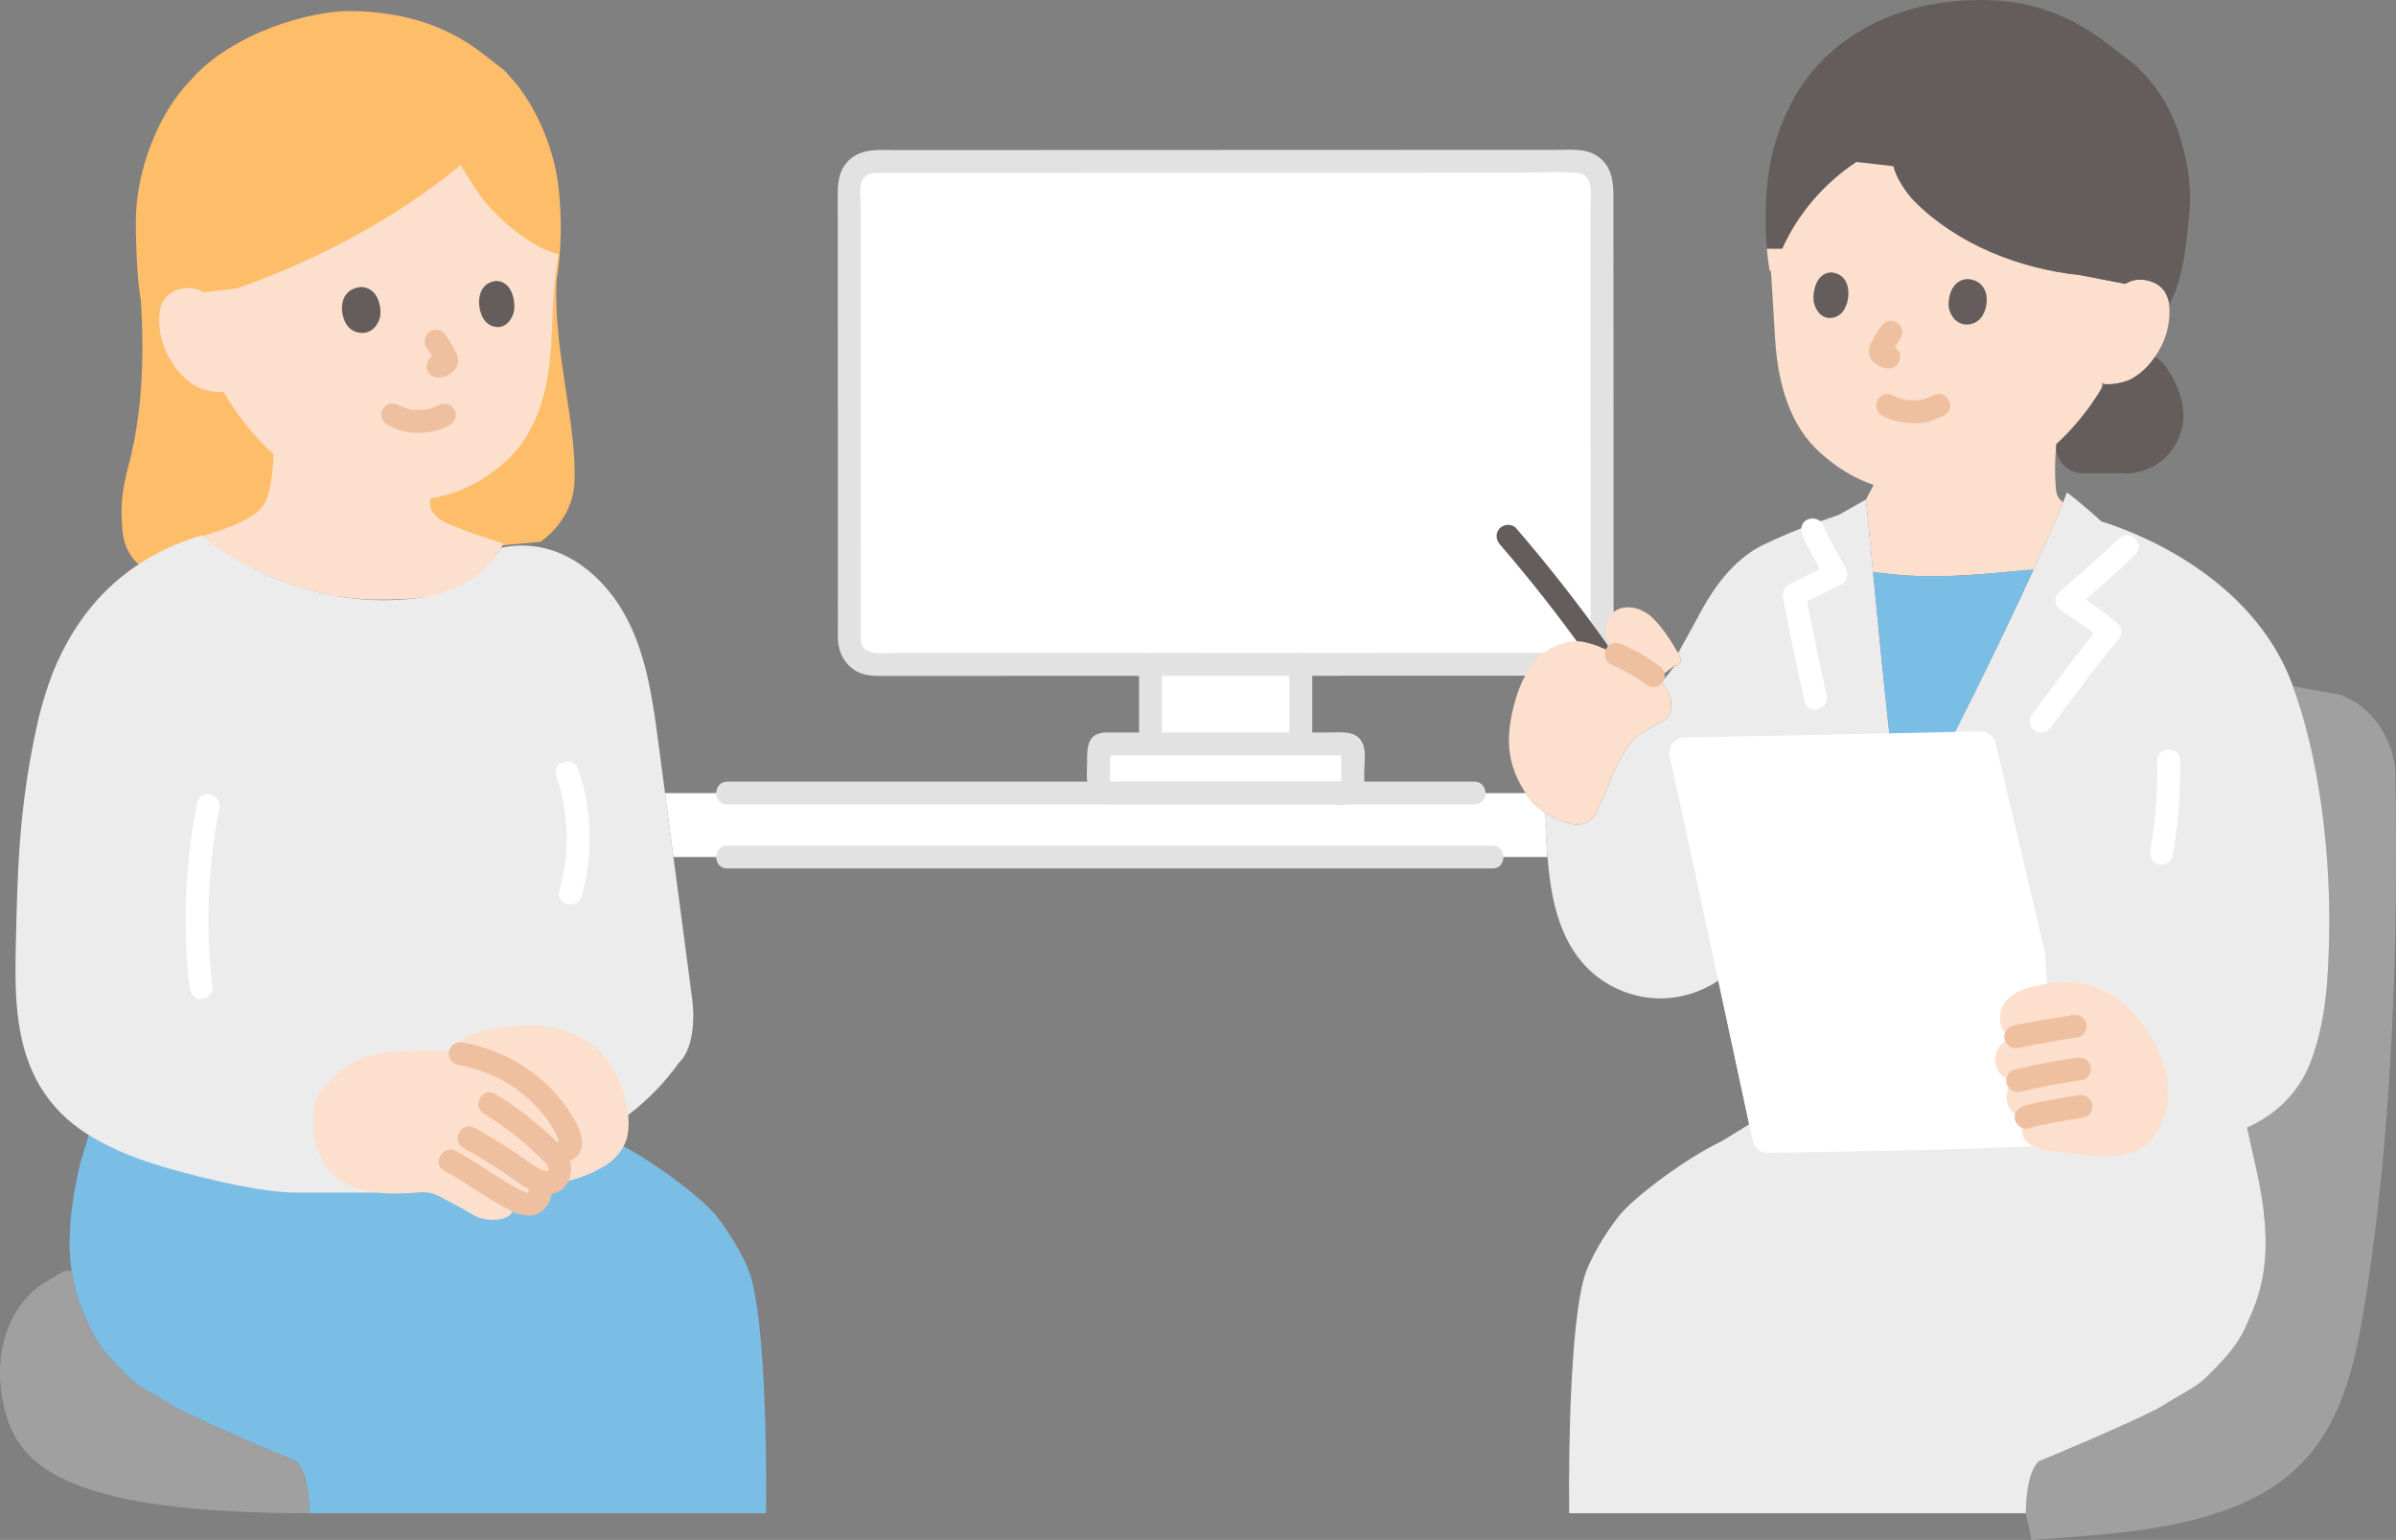 <?xml version="1.0" encoding="UTF-8"?><svg id="b" xmlns="http://www.w3.org/2000/svg" width="417.827" height="268.564" viewBox="0 0 417.827 268.564"><rect x="0" y="0" width="417.827" height="268.564" fill="#808080" stroke="none"/><defs><style>.d{fill:#fff;}.e{fill:#e2e2e2;}.f{fill:none;}.g{fill:#a0a0a0;}.h{fill:#7abee6;}.i{fill:#211715;}.j{fill:#fce0cd;}.k{fill:#ececec;}.l{fill:#efc0a0;}.m{fill:#645d5c;}.n{fill:#febe69;}</style></defs><g id="c"><path class="d" d="M269.863,149.464H117.433c-.48-3.72-.97-7.43-1.47-11.15h150.08c.15.23.31.45.47.68.75,1.04,1.77,1.96,2.91,2.72.12,2.47.22,5.09.44,7.75Z"/><path class="d" d="M235.903,130.884v6.29c0,.63-.51,1.14-1.14,1.14h-41.02c-1.21,0-2.17-.97-2.17-2.18v-5.25c0-.64.51-1.15,1.14-1.15h42.05c.63,0,1.14.51,1.14,1.15Z"/><path class="d" d="M226.843,128.594v1.14h-26.21v-13.86c8.65-.01,17.56-.02,26.21-.01v12.73Z"/><path class="d" d="M279.353,32.484c0,13.71.02,56.15.03,79,0,2.4-1.95,4.36-4.35,4.36-10.51,0-28.65.01-48.19.02-8.65-.01-17.56,0-26.21.01-19.44,0-37.53.01-48.15.01-2.41,0-4.36-1.94-4.36-4.35-.01-24.47-.02-57.68-.03-79,0-2.41,1.95-4.36,4.36-4.36,23.62,0,103-.03,122.55-.04,2.4,0,4.35,1.94,4.35,4.35Z"/><path class="e" d="M126.833,140.315c17.445,0,34.89,0,52.335,0,16.563,0,33.126,0,49.689,0,9.417,0,18.833,0,28.25,0,2.574,0,2.578-4,0-4-16.616,0-33.231,0-49.847,0h-50.383c-10.014,0-20.029,0-30.043,0-2.574,0-2.578,4,0,4h0Z"/><path class="e" d="M126.833,151.466c17.799,0,35.597,0,53.396,0,17.127,0,34.254,0,51.381,0,9.546,0,19.093,0,28.639,0,2.574,0,2.578-4,0-4-16.969,0-33.939,0-50.908,0-17.358,0-34.717,0-52.075,0-10.144,0-20.288,0-30.432,0-2.574,0-2.578,4,0,4h0Z"/><path class="e" d="M150.122,111.535c-.007-18.854-.015-37.707-.022-56.561-.002-4.403-.004-8.805-.005-13.208,0-2.039-.002-4.079-.002-6.118,0-1.501-.48-3.78.803-4.892.865-.75,2.046-.578,3.111-.579,1.021,0,2.041,0,3.062,0,2.388,0,4.776-.002,7.164-.002,12.992-.004,25.984-.009,38.976-.014,14.201-.005,28.402-.01,42.603-.016,5.767-.002,11.534-.004,17.301-.006,3.937-.001,7.956-.237,11.887-.004,3.062.181,2.354,3.944,2.355,6.081.001,2.841.002,5.682.003,8.523.003,7.464.006,14.928.009,22.391.003,8.302.007,16.604.01,24.906.001,3.81.003,7.62.004,11.431,0,1.747.001,3.493.002,5.24,0,1.335.382,3.243-.577,4.329-.91,1.031-2.318.806-3.556.807-1.204,0-2.408,0-3.612.001-2.71,0-5.421.002-8.131.003-6.725.002-13.451.005-20.176.007-15.435.006-30.869.011-46.304.017-12.935.005-25.869.01-38.804.014-2.092,0-5.98.719-6.099-2.349-.1-2.566-4.1-2.579-4,0,.087,2.25,1.171,4.329,3.15,5.484,1.537.897,3.206.866,4.917.865,2.644,0,5.288-.002,7.932-.003,6.593-.002,13.185-.005,19.778-.007,15.907-.006,31.814-.012,47.721-.018,13.591-.005,27.181-.01,40.772-.015,2.966-.001,6.342.499,8.775-1.545,3.064-2.575,2.214-7.268,2.213-10.832-.003-8.092-.006-16.184-.009-24.275-.006-15.061-.012-30.122-.018-45.184-.001-3.244.273-6.636-2.749-8.74-2.089-1.454-4.738-1.131-7.154-1.13-4.942.002-9.883.004-14.825.005-13.949.005-27.899.01-41.848.015-14.251.005-28.501.01-42.752.015-5.291.002-10.583.004-15.874.005-2.818,0-5.856-.359-8.084,1.751-1.702,1.612-1.976,3.674-1.975,5.897,0,2.049.002,4.098.002,6.147.008,19.342.016,38.683.023,58.025.002,4.513.003,9.025.005,13.538,0,2.574,4.001,2.578,4,0Z"/><path class="e" d="M198.632,115.887v12.709c0,1.046.92,2.048,2,2s2-.879,2-2v-12.709c0-1.046-.92-2.048-2-2s-2,.879-2,2h0Z"/><path class="e" d="M224.842,115.887v12.709c0,1.046.92,2.048,2,2s2-.879,2-2v-12.709c0-1.046-.92-2.048-2-2s-2,.879-2,2h0Z"/><path class="e" d="M192.71,131.738c11.326,0,22.651,0,33.977,0h6.881c.273,0,.921.124,1.178,0,.167-.081-.647-1.182-.841-.747-.063.142,0,.461,0,.608v2.676c0,.779,0,1.558,0,2.337,0,.127-.052.388,0,.512v.038c-.002.364.203.082.616-.845-.181-.109-.802,0-1.019,0-2.156,0-4.312,0-6.468,0-5.285,0-10.57,0-15.855,0-5.005,0-10.01,0-15.015,0-.746,0-1.523.065-2.266,0-.457-.04-.33-.217-.33-.824v-2.949c0-.391.017-.788,0-1.178-.046-1.037.17.235-.327.302,1.072-.144,1.655-1.52,1.397-2.46-.318-1.157-1.385-1.541-2.46-1.397-2.726.366-2.61,3.148-2.61,5.208,0,1.827-.319,3.99.804,5.558,1.483,2.071,3.997,1.74,6.231,1.74s4.462,0,6.692,0c5.667,0,11.333,0,17,0,2.772,0,5.545,0,8.317,0,1.18,0,2.359,0,3.539,0,1.235,0,2.795.237,3.927-.314,2.119-1.031,1.826-3.272,1.826-5.236,0-1.535.384-3.766-.314-5.199-1.098-2.256-3.708-1.829-5.783-1.829-7.224,0-14.447,0-21.671,0-5.809,0-11.618,0-17.427,0-2.574,0-2.578,4,0,4Z"/><path class="h" d="M100.963,196.573H15.899l-1.903,6.303c-3.94,16.724-.762,23.293,1.756,28.794,1.477,3.233,4.005,5.863,6.838,8.613,1.858,1.803,4.711,3.075,7.442,4.831,2.722,1.737,17.189,7.944,21.649,9.719,1.691,1.654,2.221,5.361,2.276,9.078h79.626c.158-12.887-.334-32.984-2.564-40.965-.929-3.345-3.912-8.121-6.067-10.843-2.76-3.475-12.107-10.323-17.839-13.008,0,0-2.154-1.009-5.382-2.521h-.769Z"/><path class="n" d="M27.944,100.729c-6.199-2.55-6.499-6.745-6.669-9.263-.261-3.59.121-6.407,1.065-9.961,1.157-4.434,3.247-13.419,2.22-29.113-.52-2.992-.729-6.897-.813-9.924-.043-1.548-.057-2.859-.057-3.718-.037-8.788,3.823-18.911,9.557-24.769C40.387,5.784,54.155,1.762,61.523,1.925c9.261.205,16.489,2.666,22.597,7.386l3.822,2.953c.624.695,1.248,1.389,1.248,1.389,3.747,4.172,6.528,10.31,7.68,15.816,1.068,5.106,1.3,12.83.191,19.336-.616,12.356,3.581,25.191,3.109,35.301-.141,3.213-1.568,7.132-5.866,10.371l-66.359,6.25Z"/><path class="j" d="M41.254,50.307l-5.831.653c-1.117-.734-2.488-.86-3.607-.643-2.436.47-3.279,1.898-3.609,2.708-.984,2.425-.281,6.486,1.021,8.866.917,1.683,2.307,4.01,5.129,5.569.822.451,2.797,1.046,4.685.893l.382.66c.645,1.218,2.141,3.335,2.141,3.335,1.775,2.413,3.688,4.664,6.131,6.835-.078,1.877-.158,2.98-.393,4.56-.177,1.217-.446,2.444-.92,3.586-1.315,3.154-7.322,5.028-11.073,6.153,9.273,7.381,20.496,11.267,31.658,11.093,4.123-.064,8.503-.209,12.383-1.845,3.757-1.597,6.642-4.343,8.435-7.918-2.889-.995-6.501-2.13-8.543-3.031-2.082-.716-4.777-2.166-4.167-4.851,4.821-.768,9.063-2.885,13.066-6.438,5.285-4.69,7.38-11.837,7.923-19.668.36-5.181.287-10.95,1.357-16.465-.196-.055-.393-.109-.393-.109-4.994-1.382-10.883-6.792-13.225-10.071-.949-1.33-2.241-3.301-3.472-5.395-10.944,9.03-24.875,16.602-39.077,21.524"/><path class="l" d="M76.472,70.657c-.13.076-.262.15-.398.216-.058.029-.168.055-.214.1.275-.113.341-.141.198-.084-.038.015-.077.03-.115.045-.321.121-.651.221-.984.305-.195.049-.392.092-.59.13-.089.017-.179.031-.268.047-.267.049.015-.007.125-.012-.388.018-.772.079-1.162.088-.357.008-.714,0-1.07-.03-.086-.007-.172-.019-.258-.025-.268-.021.412.073.154.02-.18-.037-.362-.065-.541-.109-.16-.039-.318-.085-.474-.138-.093-.031-.183-.067-.275-.101-.218-.08-.087-.028.052.026-.559-.215-1.099-.484-1.657-.704-.975-.386-2.238.422-2.46,1.397-.262,1.152.353,2.047,1.397,2.46.357.141-.182-.085.043.014.098.043.197.086.295.129.327.143.655.285.985.421.374.155.752.292,1.148.381.91.205,1.866.289,2.798.255,1.812-.066,3.711-.45,5.291-1.376.903-.529,1.303-1.827.718-2.736s-1.771-1.284-2.736-.718h0Z"/><path class="m" d="M66.251,55.431c.372-1.637-.224-5.292-3.278-5.378-4.004.324-3.884,4.789-2.378,6.78,1.232,1.63,4.532,2.099,5.657-1.402Z"/><path class="m" d="M89.614,54.403c.335-1.64-.225-5.309-3.023-5.407-3.666.31-3.539,4.789-2.153,6.792,1.135,1.64,4.159,2.122,5.175-1.384Z"/><path class="l" d="M74.32,60.508c.296.455.582.916.861,1.381.301.5.615,1.005.856,1.537l-.202-.478c.052.124.092.246.113.379l-.071-.532c.006.063.006.119.001.182l.071-.532c-.005.039-.014.077-.028.114l.202-.478c-.014.037-.032.072-.055.105l.313-.405c-.093.118-.204.219-.321.313l.405-.313c-.101.074-.204.136-.318.187l.478-.202c-.154.062-.311.097-.475.12l.532-.071c-.274.035-.549.062-.82.113-.469.088-.962.52-1.195.919-.251.429-.357,1.061-.202,1.541.157.484.457.951.919,1.195.498.263.987.306,1.541.202.04-.007.079-.014.119-.02l-.532.071c.374-.05.767-.064,1.125-.193.559-.201,1.062-.488,1.476-.924.302-.319.565-.693.674-1.126.124-.494.109-.842.018-1.331-.08-.431-.292-.829-.497-1.214-.467-.878-.993-1.727-1.535-2.56-.283-.435-.687-.779-1.195-.919-.479-.132-1.116-.072-1.541.202-.427.275-.803.685-.919,1.195s-.093,1.089.202,1.541h0Z"/><path class="k" d="M118.288,185.467c2.611-2.389,2.899-7.605,2.417-11.253-1.957-14.829-3.913-29.658-5.87-44.486-.941-7.128-1.921-14.393-5.026-20.877-4.02-8.393-12.291-15.459-22.409-13.324-3.091,5.404-8.97,8.117-15.081,8.832-13.208,1.546-26.862-2.743-37.169-10.995-12.494,3.792-20.475,11.624-25.276,22.37-1.29,2.887-2.568,6.991-3.265,10.075-1.354,5.991-2.321,12.069-2.895,18.185-.623,6.636-.782,13.305-.94,19.968-.198,8.319-.301,17.059,3.599,24.409,1.785,3.364,4.371,6.3,7.482,8.496,4.296,3.032,9.286,5.035,14.322,6.545,2.745.823,15.889,4.582,23.532,4.58h13.968s33.737-7.483,40.111-11.08c7.833-4.42,12.5-11.444,12.5-11.444Z"/><path class="d" d="M34.413,139.946c-2.151,10.631-2.639,21.532-1.347,32.303.129,1.072.827,2,2,2,.981,0,2.13-.92,2-2-1.249-10.41-.876-20.962,1.204-31.24.509-2.513-3.346-3.588-3.857-1.063h0Z"/><path class="d" d="M96.986,135.271c2.236,6.477,2.449,13.421.556,20.012-.712,2.479,3.147,3.537,3.857,1.063,2.076-7.228,1.9-15.026-.556-22.138-.835-2.419-4.7-1.379-3.857,1.063h0Z"/><path class="g" d="M7.242,224.022c-3.559,2.462-5.881,6.476-6.764,10.713-.883,4.237-.511,8.715.855,12.831,2.834,8.548,11.661,16.343,52.626,16.343-.056-3.717-.585-7.424-2.276-9.078-4.46-1.775-18.926-7.981-21.649-9.719-2.732-1.756-5.584-3.029-7.442-4.831-2.834-2.75-5.361-5.38-6.838-8.613-1.245-2.722-2.657-5.705-3.28-10.062l-1.264.056-3.967,2.36Z"/><path class="j" d="M109.112,191.976c-.984-4.108-3.157-8.06-6.607-10.357-3.399-2.262-7.609-2.914-11.589-2.709-2.165.112-10.202.707-11.017,3.446l-.324,1.271c-2.547-.393-5.148-.471-7.716-.352-3.948.184-8.08.404-11.396,2.744-1.559,1.1-2.922,2.456-4.201,3.865-1.032,1.137-1.453,2.515-1.612,4.111-.141,1.412-.083,2.953.193,4.461.433,2.363,1.405,4.641,2.998,6.206,1.441,1.416,3.321,2.328,5.275,2.842,3.335.879,6.781.692,10.181.437,1.161-.087,2.318.16,3.345.708,1.87.998,4.159,2.175,5.624,3.086,1.479.919,3.322,1.214,5.031.883.648-.125,1.309-.36,1.75-.851.441-.492.587-1.294.182-1.816,0,0-.606-.782-1.212-1.563.856.444,1.822.944,1.822.944.627.325,1.287.625,1.991.677.704.052,1.467-.188,1.877-.762.411-.574.778-1.979.267-2.632,0,0-.006-.007-.006-.008,6.46-.123,10.655-2.83,10.655-2.83,2.591-1.192,4.369-3.637,4.782-5.659.413-2.023.187-4.134-.293-6.141Z"/><path class="l" d="M84.363,194.218c2.098,1.286,4.122,2.692,6.023,4.255.965.793,1.903,1.617,2.813,2.472.455.427.903.862,1.343,1.305.22.221.431.453.655.669.007.007.31.327.136.121-.166-.197.109.181.138.227.013.02.126.287.051.095-.085-.218.037.156.049.206.022.093.048.186.061.281-.006-.044-.028-.285-.024-.052,0,.053-.017.453.01.215.024-.214-.025.092-.03.112-.013.062-.055.368-.004.058-.012.072-.099.283-.02.073-.06.161-.327.144.004.019.063-.024.249-.163.106-.047-.12.097.017.017.119.006-.119.014-.234.002-.353.01-.023.002-.326-.022-.101.002.248.026-.144-.031-.2-.045-.219-.054-.436-.112-.649-.184-.12-.041-.24-.085-.358-.131.032.013.259.117.056.021-.177-.084-.354-.168-.526-.263-.391-.215-.743-.479-1.106-.738-.95-.679-1.909-1.347-2.88-1.995-2.243-1.497-4.559-2.877-6.899-4.215-2.239-1.279-4.256,2.176-2.019,3.454,2.375,1.357,4.725,2.758,6.998,4.281,1.984,1.328,3.85,3.029,6.227,3.606,1.429.347,2.982.292,4.143-.707,1.057-.908,1.56-2.35,1.47-3.723-.097-1.482-.737-2.656-1.757-3.706-1.026-1.055-2.093-2.069-3.199-3.04-2.572-2.26-5.341-4.303-8.26-6.093-2.201-1.349-4.212,2.109-2.019,3.454h0Z"/><path class="l" d="M92.247,207.623c.172.265-.017.024.006-.008-.025-.189-.036-.208-.032-.057-.007.12-.004.132.009.035.058-.168-.049.195-.059.232-.024.096-.054.19-.088.283l.058-.141-.079.145.098-.117c-.017-.094.141.036-.097.056.295-.026-.263-.071-.073-.02.172.046-.186-.04-.154-.028-1.375-.496-2.685-1.312-3.947-2.088-2.799-1.721-5.487-3.611-8.382-5.173-2.266-1.223-4.288,2.23-2.019,3.454,3.692,1.992,7.046,4.542,10.733,6.539,1.902,1.03,4.23,1.953,6.211.543,1.637-1.166,2.406-3.918,1.27-5.673-.586-.906-1.774-1.28-2.736-.718-.901.527-1.307,1.826-.718,2.736h0Z"/><path class="l" d="M98.96,202.653c6.267-2.296-.687-10.665-3.274-13.196-4.06-3.971-9.326-6.623-14.9-7.647-1.061-.195-2.157.292-2.46,1.397-.267.972.329,2.264,1.397,2.46,4.346.799,8.496,2.584,11.876,5.468,1.525,1.301,2.918,2.78,4.039,4.444.584.867,1.108,1.773,1.564,2.713.022.046.303.797.177.385.005.017.147.608.102.259l.012.205c-.007.25-.006.272.005.066.121-.05.209-.342.4-.412-1.014.371-1.7,1.357-1.397,2.46.268.977,1.441,1.77,2.46,1.397h0Z"/><path class="g" d="M353.273,263.914c.06-3.72.59-7.43,2.28-9.08,4.46-1.78,18.92-7.98,21.65-9.72,2.73-1.76,5.58-3.03,7.44-4.83,2.83-2.75,5.36-5.38,6.84-8.62,2.51-5.5,5.69-12.06,1.75-28.79l-1.38-6.22c5.34-2.39,9.09-6.33,11-11.22,2.74-6.98,3.17-14.63,3.32-22.13.28-13.73-1.54-30.62-6.32-43.62l8,1.43c6.08,1.94,9.77,8.43,9.86,13.95.49,29.52-.45,63.18-5.62,94.09-2.48,14.87-6.62,26.94-21.58,33.26-11.15,4.71-24.3,5.27-36.24,6.15l-1-4.65h0Z"/><path class="j" d="M358.603,77.454c-.27,2.48-.31,5.01-.11,7.51.05.58.11,1.18.4,1.69.21.37.53.68.87.95-1.26,3.14-3.12,7.35-5.28,12.03l-1.12-.22c-8.46.84-17.01,1.69-25.43.48l-1.28.12c-.5-5.21-.94-9.78-1.25-12.9l1.33-2.54c-3.32-1.12-6.37-2.97-9.29-5.59-5.3-4.74-7.38-11.94-7.89-19.83-.25-3.79-.44-7.85-.74-11.96l-.22.02c-.21-1.25-.37-2.54-.48-3.86h2.68c2.69-6.01,7.2-11.32,12.89-15.1.5-.34,1.49-1.2,1.97-1.82l4.54,2.56c.5,2.06,2.27,4.69,3.6,6.04,7.49,7.57,18.35,11.82,28.84,12.93l8,1.54c1.13-.74,2.51-.86,3.63-.63,2.45.48,3.29,1.92,3.62,2.74.18.44.3.95.36,1.49.34,2.39-.34,5.48-1.43,7.43-.93,1.69-2.34,4.02-5.18,5.58-.87.47-3.03,1.1-5.02.84l-.09.7c-.65,1.22-2.17,3.35-2.17,3.35-1.69,2.27-3.5,4.4-5.75,6.45Z"/><path class="k" d="M299.653,171.014c-2.93,1.97-6.44,3.09-9.97,3.11-4.67.04-9.32-1.84-12.67-5.1-5.28-5.15-6.65-12.78-7.19-20.14l-.5-7.24c1.19.81,2.52,1.44,3.8,1.85,2.02.64,3.89.44,5.09-1.49.54-.87,2.1-4.6,3.13-7.14.64-1.6,2.39-4.59,3.56-5.91.72-.8,3.5-2.44,5.14-3.2.61-.28,1-.88,1.19-1.52.58-1.9-.1-3.86-1.51-5.19l2.41-2.99c.55.16.97-.49.96-.96-.01-.43-.23-.83-.45-1.2l3.38-6.14c.41-.8.84-1.58,1.29-2.35,2.46-4.22,5.79-8.3,10.28-10.44,4.58-2.18,8.16-3.5,13.08-5.17,1.58-.89,3.15-1.78,4.73-2.68.31,3.12.75,7.69,1.25,12.9.85,8.84,1.89,19.49,2.82,27.89,3.81-.08,7.63-.17,11.44-.25,4.18-8.22,9.43-18.99,13.57-28.02,2.16-4.68,4.02-8.89,5.28-12.03.26-.62.49-1.21.69-1.74,2.06,1.61,4.05,3.29,5.97,5.05,14.23,4.6,27.82,14.12,33.11,27.91,5.02,13.11,6.93,30.45,6.64,44.48-.15,7.5-.58,15.15-3.32,22.13-1.91,4.89-5.66,8.83-11,11.22l1.38,6.22c3.94,16.73.76,23.29-1.75,28.79-1.48,3.24-4.01,5.87-6.84,8.62-1.86,1.8-4.71,3.07-7.44,4.83-2.73,1.74-17.19,7.94-21.65,9.72-1.69,1.65-2.22,5.36-2.28,9.08h-79.63c-.15-12.89.34-32.99,2.57-40.97.93-3.34,3.91-8.12,6.07-10.84,2.76-3.48,12.1-10.33,17.84-13.01l4.91-3.01c-1.65-7.68-3.5-16.33-5.38-25.07Z"/><path class="m" d="M375.937,62.343c-.055-.027-.11-.052-.166-.076-.91,1.342-2.186,2.777-4.141,3.845-.897.487-3.149,1.136-5.178.828,1.503-.99-2.099,4.06-2.099,4.06-1.688,2.273-3.498,4.403-5.757,6.455-.002.017-.004.034-.005.05-.288,2.694,1.896,5.019,4.605,5.019,3.346,0,6.441,0,6.441,0,2.674.272,5.444-.581,7.503-2.309s3.378-4.309,3.574-6.989c.222-3.037-.946-6.03-2.573-8.604-.572-.905-1.241-1.807-2.205-2.279Z"/><path class="f" d="M399.991,224.022c3.559,2.462,5.881,6.476,6.764,10.713.883,4.237.511,8.715-.855,12.831-2.834,8.548-11.661,16.343-52.626,16.343.056-3.717.585-7.424,2.276-9.078,4.46-1.775,18.926-7.981,21.649-9.719,2.732-1.756,5.584-3.029,7.442-4.831,2.834-2.75,5.361-5.38,6.838-8.613,1.245-2.722,2.657-5.705,3.28-10.062l1.264.056,3.967,2.36Z"/><path class="f" d="M396.023,221.662l3.967,2.36c3.559,2.462,5.881,6.476,6.764,10.713.883,4.237.507,8.717-.855,12.831-2.831,8.551-11.657,16.343-52.626,16.343"/><path class="h" d="M343.084,100.302c-5.509.332-11.019.315-16.464-.609,1.208,12.514,2.8,28.808,3.902,37.136,0,0,.529,3.996,1.058,7.992,2.163-3.85,4.325-7.7,4.325-7.7,4.036-7.185,12.626-24.503,18.749-37.839-3.841.383-7.706.787-11.571,1.02Z"/><path class="d" d="M314.342,93.419c1.177,2.681,2.742,5.179,4.101,7.768l.718-2.736c-2.454,1.15-4.902,2.313-7.289,3.596-.826.444-1.082,1.403-.919,2.259,1.148,6.029,2.37,12.044,3.744,18.026.576,2.508,4.434,1.446,3.857-1.063-1.374-5.982-2.596-11.997-3.744-18.026l-.919,2.259c2.388-1.284,4.835-2.446,7.289-3.596,1.009-.473,1.182-1.851.718-2.736-1.358-2.589-2.924-5.088-4.101-7.768-.434-.989-1.881-1.218-2.736-.718-1.02.597-1.153,1.743-.718,2.736h0Z"/><path class="d" d="M357.692,126.752c3.856-5.027,7.529-10.29,11.665-15.095.675-.785.852-2.063,0-2.828-2.417-2.17-5.22-4.002-7.915-5.805l.405,3.141c3.543-3.095,7.119-6.161,10.51-9.423,1.858-1.788-.972-4.615-2.828-2.828-3.391,3.263-6.967,6.328-10.51,9.423-1.027.897-.595,2.473.405,3.141,2.411,1.613,4.942,3.237,7.106,5.179v-2.828c-4.357,5.061-8.228,10.608-12.29,15.904-.658.858-.132,2.239.718,2.736,1.031.603,2.077.142,2.736-.718h0Z"/><path class="d" d="M376.176,132.656c.12,5.225-.259,10.446-1.192,15.59-.193,1.062.29,2.156,1.397,2.46.97.266,2.267-.328,2.46-1.397.996-5.494,1.463-11.07,1.335-16.653-.059-2.57-4.059-2.579-4,0h0Z"/><path class="i" d="M305.343,162.938v28.906c0,2.574,4,2.578,4,0v-28.906c0-2.574-4-2.578-4,0h0Z"/><path class="m" d="M323.679,28.25c-5.69,3.783-10.199,9.096-12.891,15.105,0,0-1.648,0-2.682,0-.488-5.655-.12-11.668.802-15.892,1.209-5.541,4.067-11.704,7.88-15.877C323.394,4.357,333.009.162,344.781.004c7.429-.1,14.798,1.545,22.597,7.514,0,0,2.424,1.855,4.849,3.711.458.455.917.911.917.911,4.625,4.594,6.782,9.73,8.092,15.95.657,3.131.843,6.348.514,9.522-.343,3.305-.878,10.944-3.36,15.254l-.504-1.254c-.328-.817-1.171-2.258-3.62-2.742-1.125-.223-2.505-.102-3.633.631l-8.002-1.534c-10.484-1.11-21.349-5.36-28.835-12.931-1.333-1.348-3.104-3.979-3.604-6.042,0,0-5.062-.604-6.512-.744Z"/><path class="l" d="M328.157,72.433c1.561.925,3.445,1.311,5.241,1.384.906.037,1.829-.043,2.716-.231.388-.082.76-.206,1.126-.356.328-.134.653-.274.978-.414.096-.041.192-.093.292-.126-.459.153.043-.013.112-.04.971-.379,1.753-1.358,1.397-2.46-.305-.944-1.417-1.805-2.46-1.397-.309.121-.615.251-.921.381-.098.042-.195.084-.293.126-.007.003-.469.199-.194.085.243-.1-.069.027-.114.045-.091.036-.182.07-.275.102-.158.055-.318.103-.48.144-.176.044-.353.075-.531.11-.273.053.074-.021.16-.019-.083-.002-.172.019-.255.026-.373.032-.749.04-1.123.03-.181-.005-.361-.015-.541-.029-.09-.007-.181-.015-.271-.024-.063-.006-.38-.048-.072-.004s-.008-.003-.07-.013c-.089-.014-.177-.03-.266-.047-.196-.037-.392-.079-.586-.127-.331-.082-.659-.181-.978-.3-.07-.026-.415-.161-.099-.036.291.115.031.01-.03-.021-.15-.078-.299-.155-.445-.241-.901-.534-2.234-.233-2.736.718-.509.964-.244,2.166.718,2.736h0Z"/><path class="m" d="M339.904,53.973c-.361-1.621.245-5.235,3.267-5.307,3.96.339,3.821,4.756,2.323,6.719-1.226,1.607-4.493,2.056-5.59-1.412Z"/><path class="m" d="M316.324,52.842c-.324-1.624.247-5.252,3.015-5.336,3.626.323,3.48,4.754,2.1,6.729-1.13,1.617-4.124,2.081-5.115-1.393Z"/><path class="l" d="M327.998,56.934c-.535.815-1.064,1.644-1.52,2.506-.196.37-.407.751-.497,1.163-.199.912,0,1.749.621,2.453.406.46.915.742,1.475.963.358.141.75.159,1.128.209l-.532-.071c.053.007.106.015.158.026.535.103,1.058.081,1.541-.202.415-.243.811-.718.919-1.195.117-.512.091-1.087-.202-1.541-.27-.418-.688-.821-1.195-.919-.27-.052-.544-.077-.817-.114l.532.071c-.162-.023-.317-.058-.469-.121l.478.202c-.112-.051-.214-.113-.314-.186l.405.313c-.116-.093-.225-.194-.316-.311l.313.405c-.022-.032-.04-.067-.054-.104l.202.478c-.013-.037-.022-.074-.027-.113l.071.532c-.005-.062-.004-.118.002-.18l-.071.532c.018-.109.048-.21.087-.312l-.202.478c.228-.54.56-1.052.864-1.552.284-.468.574-.932.875-1.389.276-.42.332-1.067.202-1.541-.128-.464-.486-.967-.919-1.195-.464-.245-1.026-.368-1.541-.202-.511.165-.898.467-1.195.919h0Z"/><path class="d" d="M356.583,165.991c-2.72-11.461-6.208-26.263-8.583-36.373-.291-1.237-1.406-2.093-2.676-2.064-17.192.392-34.385.746-51.579,1.064-1.697.031-2.939,1.605-2.576,3.262,4.035,18.413,10.125,46.775,14.48,67.074.271,1.261,1.397,2.15,2.687,2.124,13.278-.271,37.501-.542,50.727-1.451"/><path class="j" d="M373.367,200.302c2.551-1.541,4.053-4.547,4.503-7.525,1.027-6.789-2.784-13.69-7.847-17.974-3.991-3.376-8.605-4.051-13.674-3.145-.642.141-1.963.422-1.963.422-2.276.485-4.7,1.884-5.342,3.809-.642,1.925-.135,4.216,1.805,5.019-1.965.941-3.023,2.245-2.914,4.21.109,1.965,1.675,3.302,3.483,3.494-1.492.576-1.752,2.642-1.365,3.853s1.616,2.612,3.271,2.375c-.974.936-.988,2.404-.3,3.737.515.999,2.264,1.9,4.458,2.146,4.485.502,9.177,1.431,13.661.462.813-.176,1.554-.479,2.223-.883Z"/><path class="l" d="M352.055,182.745c3.421-.768,6.91-1.223,10.355-1.87,1.03-.194,1.71-1.492,1.397-2.46-.356-1.101-1.356-1.604-2.46-1.397-3.445.647-6.934,1.103-10.355,1.87-1.022.229-1.718,1.467-1.397,2.46.347,1.072,1.365,1.643,2.46,1.397h0Z"/><path class="l" d="M352.393,190.387c3.554-.849,7.154-1.554,10.776-2.046,1.041-.141,1.699-1.528,1.397-2.46-.37-1.144-1.345-1.548-2.46-1.397-3.621.492-7.222,1.197-10.776,2.046-1.018.243-1.722,1.457-1.397,2.46.343,1.06,1.369,1.657,2.46,1.397h0Z"/><path class="l" d="M353.856,196.769c3.112-.928,6.401-1.322,9.589-1.902,1.032-.188,1.709-1.496,1.397-2.46-.358-1.106-1.355-1.598-2.46-1.397-3.188.581-6.477.975-9.589,1.902-1.002.299-1.734,1.417-1.397,2.46.328,1.014,1.386,1.717,2.46,1.397h0Z"/><path class="m" d="M261.554,94.941c5.347,6.202,10.402,12.643,15.149,19.315.625.879,1.745,1.297,2.736.718.869-.508,1.347-1.852.718-2.736-4.944-6.948-10.207-13.666-15.775-20.125-.706-.819-2.104-.724-2.828,0-.812.812-.707,2.008,0,2.828h0Z"/><path class="j" d="M292.643,113.896c-1.26-2.124-2.713-4.469-4.505-6.192-1.475-1.418-3.968-2.32-5.929-1.458-1.028.452-1.763,1.454-2.017,2.548-.324,1.396.081,2.867.83,4.058l1.055,1.362c-1.475-.694-3.282-1.514-4.016-1.746-2.601-.821-3.793-.933-6.606.14-2.636,1.005-5.526,3.736-7.163,9.4-1.679,5.808-1.985,11.131,2.224,16.99,1.507,2.097,4.146,3.715,6.608,4.496,2.021.641,3.892.44,5.088-1.488.543-.875,2.102-4.6,3.128-7.144.644-1.598,2.39-4.582,3.566-5.907.712-.802,3.497-2.437,5.137-3.201.604-.282.999-.879,1.192-1.518.593-1.967-.157-4.014-1.67-5.339-.216-.189-.431-.359-.646-.538l3.217-2.308c.548.162.967-.485.956-.958-.01-.431-.23-.825-.45-1.196Z"/><path class="l" d="M280.843,115.835c2.203,1.033,4.344,2.109,6.279,3.602l-.405-.313c.056.043.112.087.167.13.435.341.837.586,1.414.586.491,0,1.076-.218,1.414-.586.35-.381.61-.882.586-1.414-.022-.492-.179-1.095-.586-1.414-1.128-.885-2.289-1.71-3.543-2.409-1.074-.599-2.195-1.114-3.308-1.636-.497-.233-.994-.352-1.541-.202-.464.128-.967.486-1.195.919-.468.886-.294,2.262.718,2.736h0Z"/></g></svg>